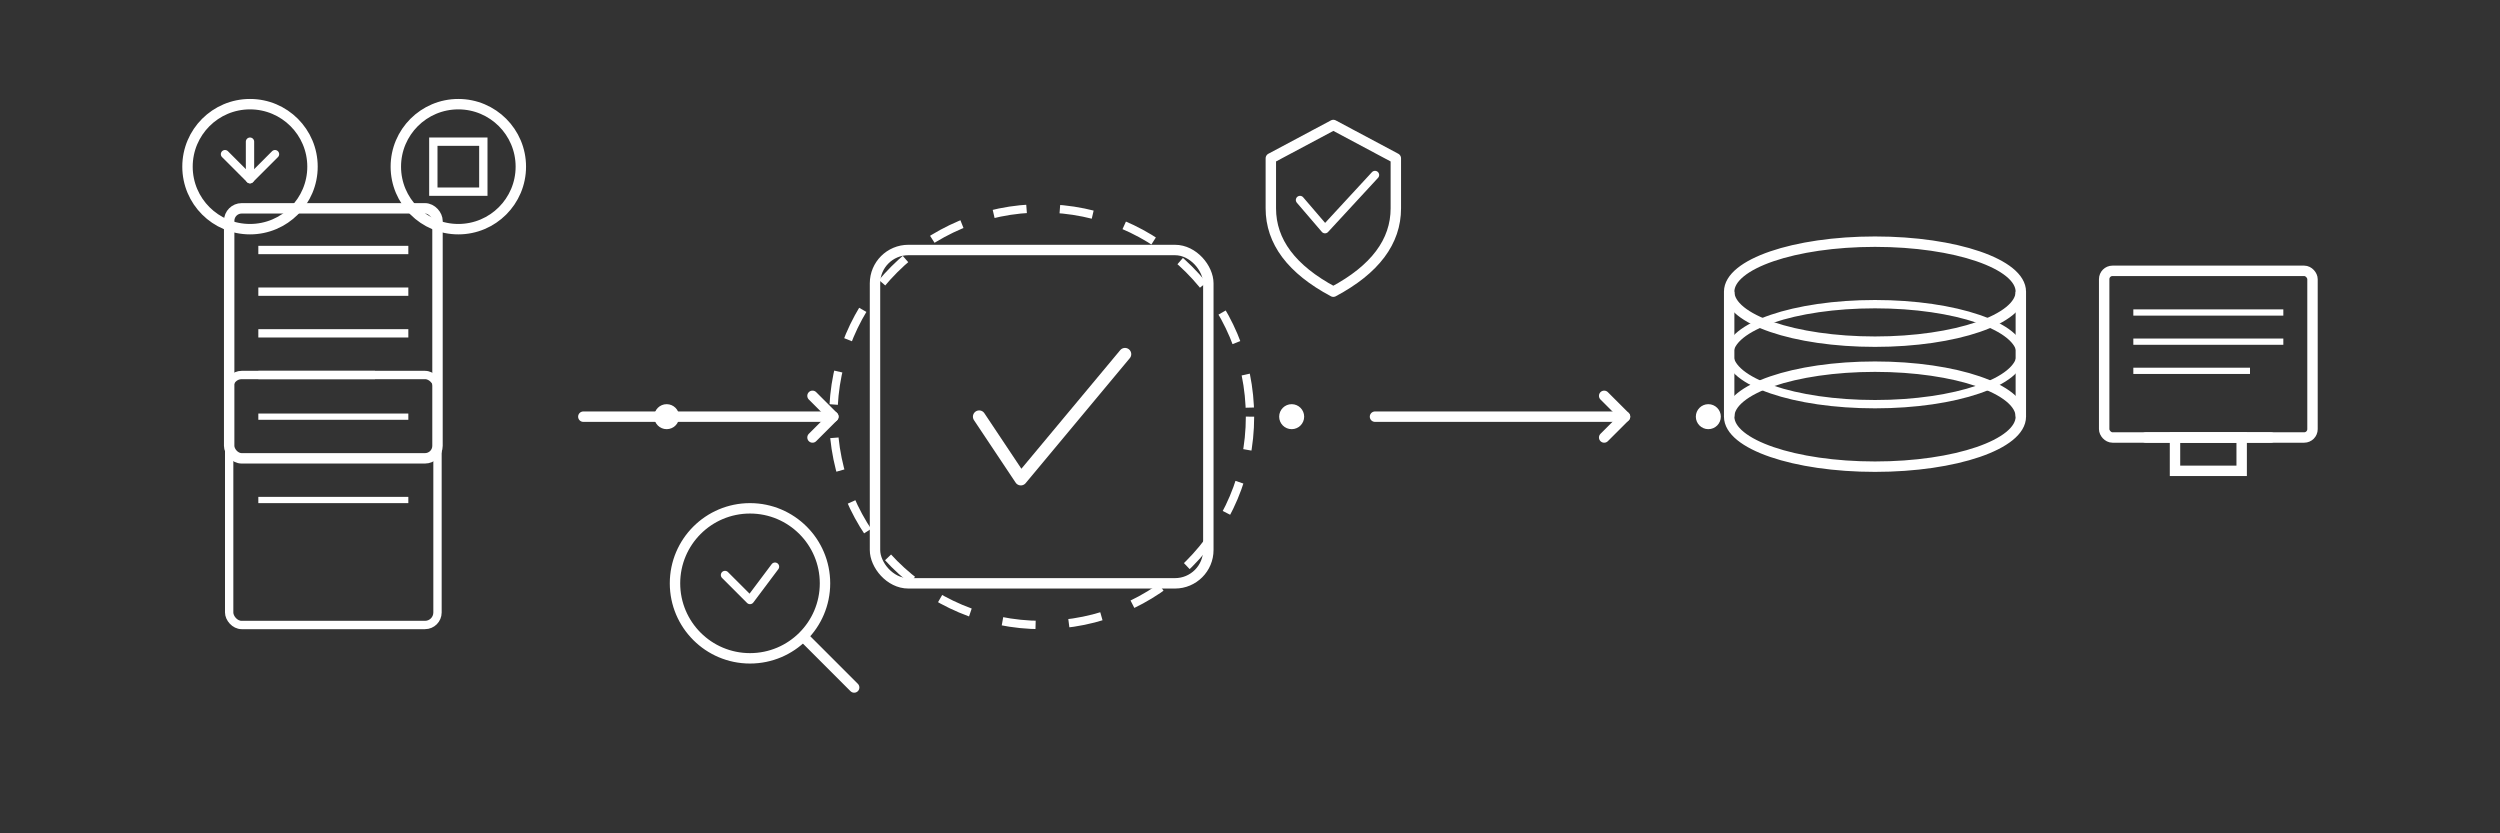 <svg width="600" height="200" viewBox="0 0 600 200" fill="none" xmlns="http://www.w3.org/2000/svg">
  <rect x="0" y="0" width="600" height="200" fill="#333333" stroke="none"/>
  <!-- Multiple document sources -->
  <g transform="translate(80, 80)">
    <rect x="-25" y="-30" width="50" height="60" rx="3" stroke="white" stroke-width="2.5"/>
    <line x1="-18" y1="-20" x2="18" y2="-20" stroke="white" stroke-width="2"/>
    <line x1="-18" y1="-10" x2="18" y2="-10" stroke="white" stroke-width="2"/>
    <line x1="-18" y1="0" x2="18" y2="0" stroke="white" stroke-width="2"/>
    <line x1="-18" y1="10" x2="10" y2="10" stroke="white" stroke-width="2"/>
  </g>

  <g transform="translate(80, 120)">
    <rect x="-25" y="-30" width="50" height="60" rx="3" stroke="white" stroke-width="2"/>
    <line x1="-18" y1="-20" x2="18" y2="-20" stroke="white" stroke-width="1.5"/>
    <line x1="-18" y1="-10" x2="18" y2="-10" stroke="white" stroke-width="1.5"/>
    <line x1="-18" y1="0" x2="18" y2="0" stroke="white" stroke-width="1.5"/>
  </g>

  <!-- Arrows flowing to center -->
  <g transform="translate(140, 100)">
    <line x1="0" y1="0" x2="60" y2="0" stroke="white" stroke-width="2.5" stroke-linecap="round"/>
    <path d="M 55 -5 L 60 0 L 55 5" stroke="white" stroke-width="2.5" fill="none" stroke-linecap="round" stroke-linejoin="round"/>
  </g>

  <!-- Central processing/verification icon -->
  <g transform="translate(250, 100)">
    <rect x="-40" y="-40" width="80" height="80" rx="8" stroke="white" stroke-width="2.5"/>
    <!-- Checkmark -->
    <path d="M -15 0 L -5 15 L 20 -15" stroke="white" stroke-width="3" fill="none" stroke-linecap="round" stroke-linejoin="round"/>
    <!-- Gear teeth around edge -->
    <circle cx="0" cy="0" r="50" stroke="white" stroke-width="2" stroke-dasharray="8,8"/>
  </g>

  <!-- Data flowing out -->
  <g transform="translate(330, 100)">
    <line x1="0" y1="0" x2="60" y2="0" stroke="white" stroke-width="2.5" stroke-linecap="round"/>
    <path d="M 55 -5 L 60 0 L 55 5" stroke="white" stroke-width="2.5" fill="none" stroke-linecap="round" stroke-linejoin="round"/>
  </g>

  <!-- Database/output -->
  <g transform="translate(450, 100)">
    <ellipse cx="0" cy="-30" rx="35" ry="12" stroke="white" stroke-width="2.5"/>
    <line x1="-35" y1="-30" x2="-35" y2="0" stroke="white" stroke-width="2.5"/>
    <line x1="35" y1="-30" x2="35" y2="0" stroke="white" stroke-width="2.5"/>
    <ellipse cx="0" cy="0" rx="35" ry="12" stroke="white" stroke-width="2.5"/>
    <ellipse cx="0" cy="-15" rx="35" ry="12" stroke="white" stroke-width="2"/>
  </g>

  <!-- Monitor/display -->
  <g transform="translate(530, 90)">
    <rect x="-25" y="-25" width="50" height="40" rx="2" stroke="white" stroke-width="2.5"/>
    <line x1="-15" y1="15" x2="15" y2="15" stroke="white" stroke-width="2.5" stroke-linecap="round"/>
    <rect x="-8" y="15" width="16" height="8" stroke="white" stroke-width="2.5"/>
    <!-- Screen content -->
    <line x1="-18" y1="-15" x2="18" y2="-15" stroke="white" stroke-width="1.5"/>
    <line x1="-18" y1="-8" x2="18" y2="-8" stroke="white" stroke-width="1.5"/>
    <line x1="-18" y1="-1" x2="10" y2="-1" stroke="white" stroke-width="1.5"/>
  </g>

  <!-- Source icons at top -->
  <g transform="translate(60, 40)">
    <circle cx="0" cy="0" r="15" stroke="white" stroke-width="2.5"/>
    <path d="M -6 -3 L 0 3 L 6 -3" stroke="white" stroke-width="2" fill="none" stroke-linecap="round" stroke-linejoin="round"/>
    <line x1="0" y1="3" x2="0" y2="-6" stroke="white" stroke-width="2" stroke-linecap="round"/>
  </g>

  <g transform="translate(110, 40)">
    <circle cx="0" cy="0" r="15" stroke="white" stroke-width="2.5"/>
    <rect x="-6" y="-6" width="12" height="12" stroke="white" stroke-width="2"/>
  </g>

  <!-- Magnifying glass (verification) -->
  <g transform="translate(180, 140)">
    <circle cx="0" cy="0" r="18" stroke="white" stroke-width="2.5"/>
    <line x1="13" y1="13" x2="25" y2="25" stroke="white" stroke-width="2.5" stroke-linecap="round"/>
    <path d="M -6 -2 L 0 4 L 6 -4" stroke="white" stroke-width="2" fill="none" stroke-linecap="round" stroke-linejoin="round"/>
  </g>

  <!-- Shield (reliability) -->
  <g transform="translate(320, 50)">
    <path d="M 0 -20 L -15 -12 L -15 0 Q -15 12, 0 20 Q 15 12, 15 0 L 15 -12 Z" stroke="white" stroke-width="2.5" fill="none" stroke-linejoin="round"/>
    <path d="M -8 -2 L -2 5 L 10 -8" stroke="white" stroke-width="2" fill="none" stroke-linecap="round" stroke-linejoin="round"/>
  </g>

  <!-- Data flow particles -->
  <circle cx="160" cy="100" r="3" fill="white"/>
  <circle cx="310" cy="100" r="3" fill="white"/>
  <circle cx="410" cy="100" r="3" fill="white"/>
</svg>
